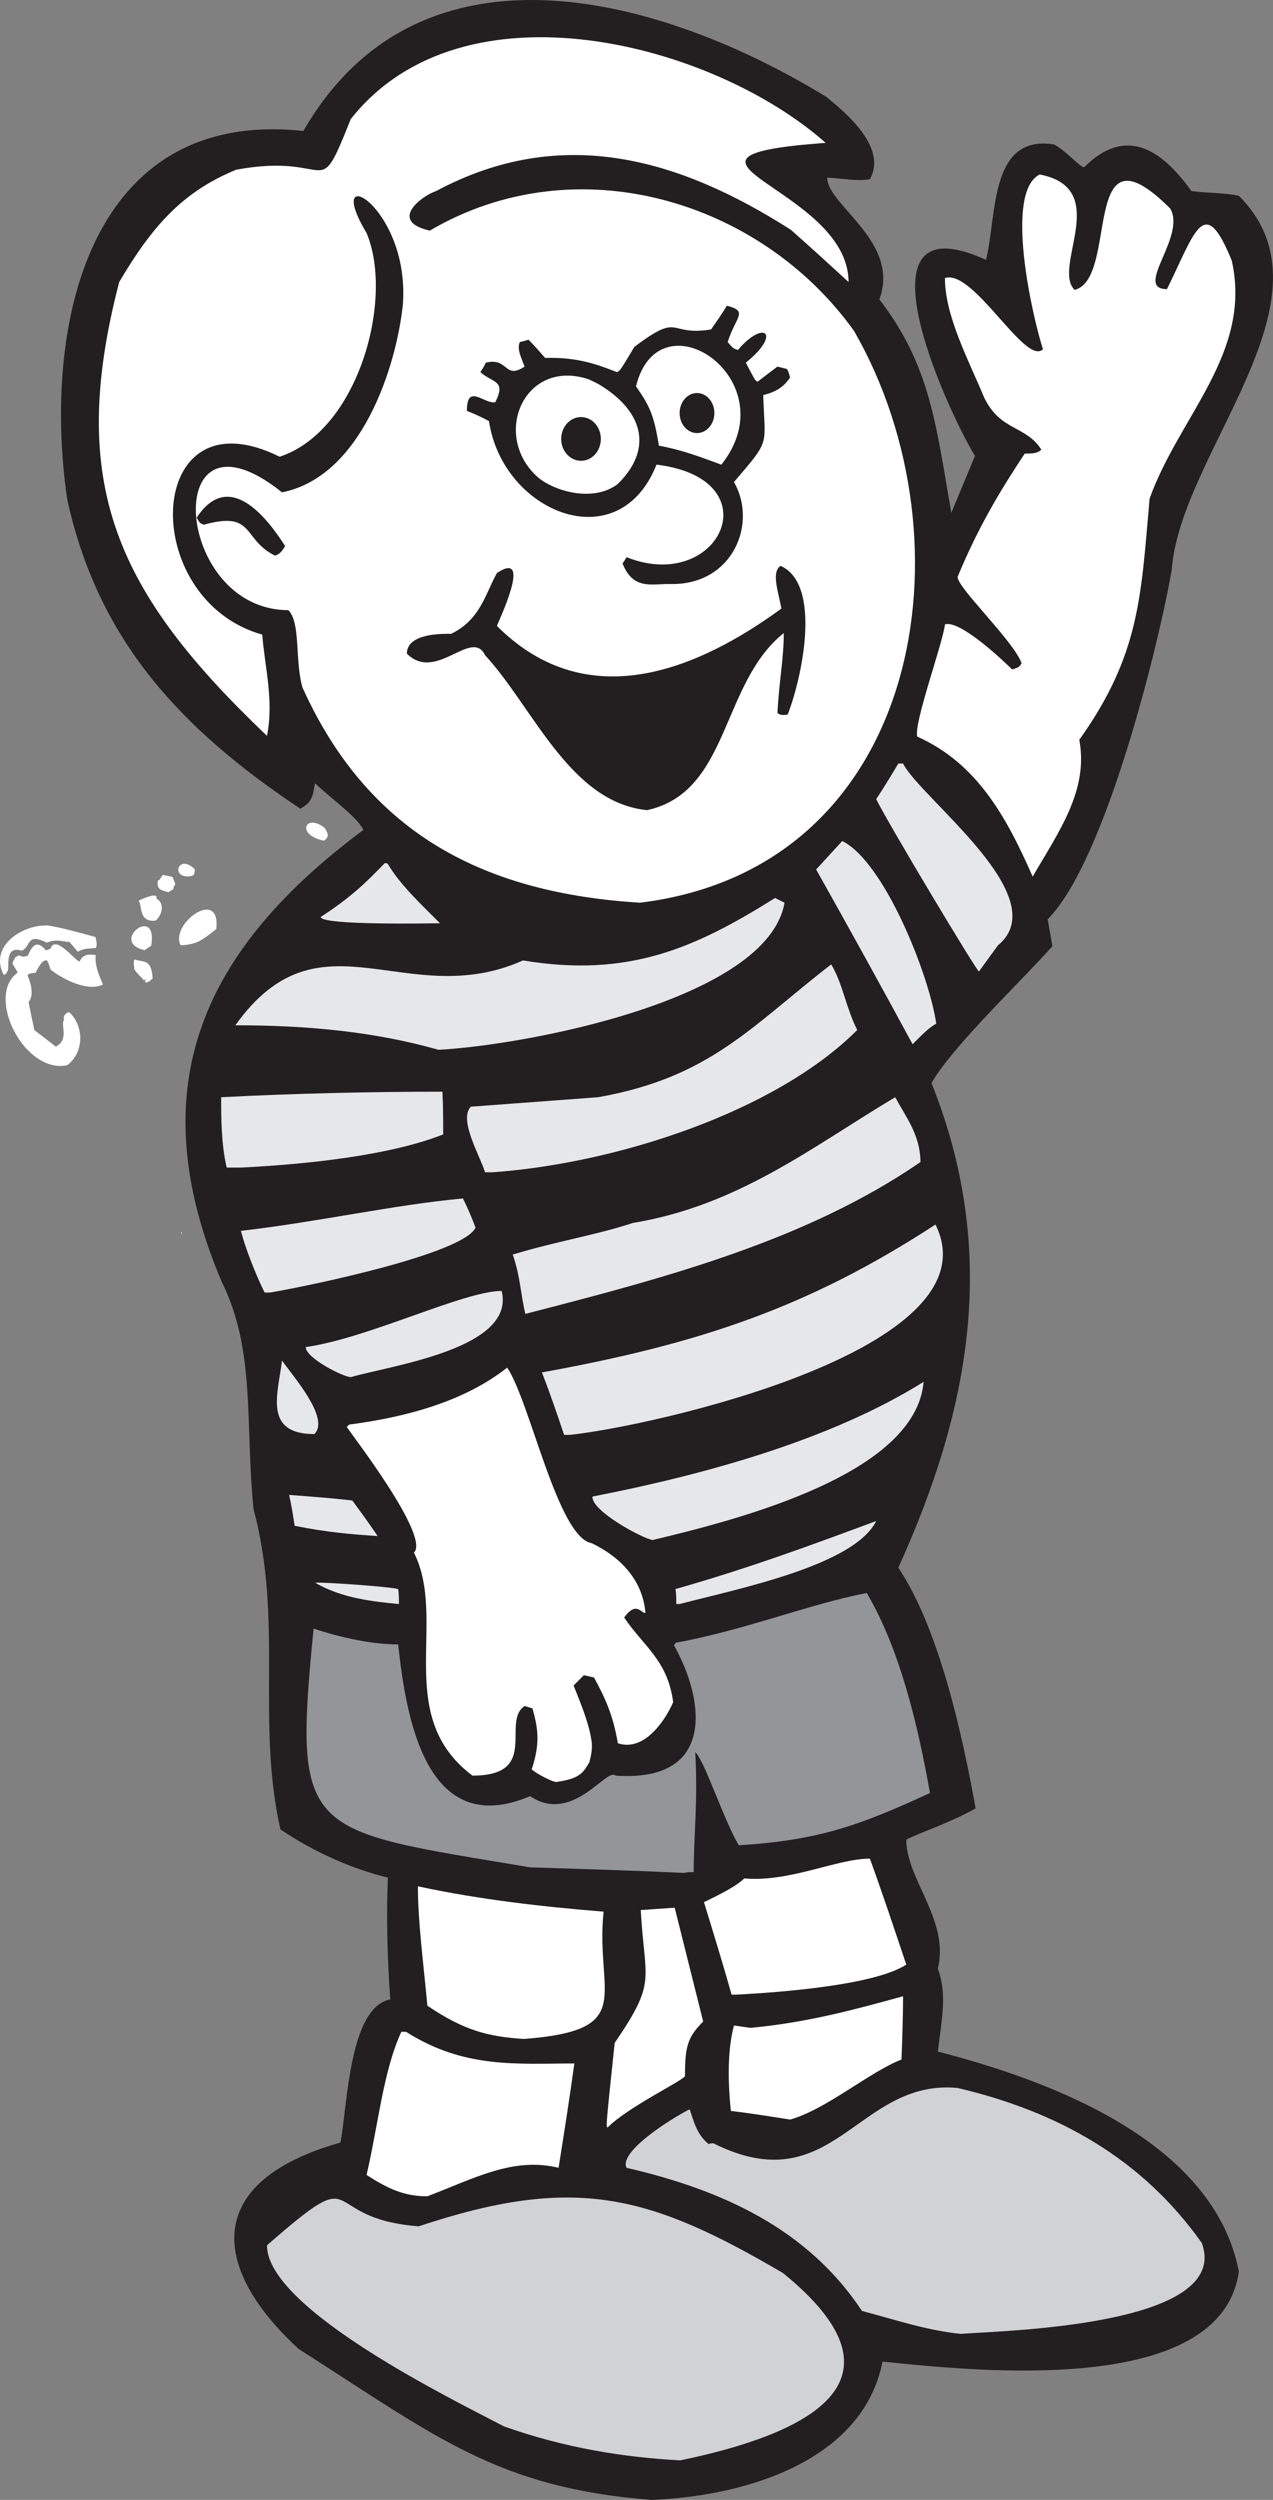 <?xml version="1.0" encoding="UTF-8" standalone="no"?>
<!-- Created with Inkscape (http://www.inkscape.org/) -->
<svg xmlns:rdf="http://www.w3.org/1999/02/22-rdf-syntax-ns#" xmlns="http://www.w3.org/2000/svg" xmlns:cc="http://web.resource.org/cc/" xmlns:dc="http://purl.org/dc/elements/1.1/" xmlns:svg="http://www.w3.org/2000/svg" xmlns:inkscape="http://www.inkscape.org/namespaces/inkscape" xmlns:sodipodi="http://sodipodi.sourceforge.net/DTD/sodipodi-0.dtd" xmlns:ns1="http://sozi.baierouge.fr" xmlns:xlink="http://www.w3.org/1999/xlink" id="svg2" xml:space="preserve" version="1.0" viewBox="0 0 274.488 538.637" inkscape:version="0.91 r13725">
		<rect x="0" y="0" width="274.488" height="538.637" fill="#808080" stroke="none"/>
		<g id="Layer_1">
			<path id="path7" style="fill-rule:evenodd;fill:#231f20" d="m140.54 538.64c21.13-0.86 45.67-8.86 49.75-29.81 21.3 2.21 73.1 7.49 76.84-19.43-5.45-27.94-40.37-41.06-64.91-47.36 0.85-7.16 2.04-12.27 0-17.89 2.56-10.39-6.81-19.25-6.81-27.77 3.25-1.7 8.32-3.12 14.96-6.73-2.9-16.18-7.98-38.93-16.67-51.87 16.02-35.27 21.47-68.66 7.15-104.44 4.77-8.18 19.6-22.14 26.07-29.47-0.34-2.05-0.68-3.92-1.02-5.8 12.61-12.6 24.2-60.31 26.75-75.3 1.87-25.379 36.63-58.431 14.48-80.579-3.06-0.682-6.13-0.511-10.22-1.023-5.79-8.004-13.63-14.651-23.17-5.109-1.02-0.173-4.09-3.748-6.48-4.939-13.97-2.218-12.27 15.333-14.65 24.871-29.13-13.288-8.86 31.518-2.39 42.254-1.7 4.085-3.4 8.175-5.1 12.265-3.24-18.569-4.44-31.687-15.51-46 4.6-12.438-11.25-20.273-11.25-26.238 3.58 0.173 6.48 0.853 9.2 0.342 3.92-6.982-5.62-14.649-9.36-17.72-34.76-21.293-87.408-36.625-112.79 7.326-45.835-4.94-56.397 41.06-50.948 79.22 6.647 30.67 24.708 49.75 50.261 66.79 3.237-1.54 2.729-4.09 3.237-5.46 2.901 2.9 9.034 7.16 10.395 10.05-33.904 25.22-48.727 54.69-30.499 97.46 7.329 14.82 4.944 30.49 6.816 48.89 6.474 24.19 0.513 45.66 5.794 69 7.325 4.94 15.501 8.52 23.168 10.39-0.335 7.84-0.167 16.7 0.515 26.24-8.859 1.7-9.201 22.66-10.735 30.84-29.646 8.34-28.112 26.91-9.032 44.46 29.647 18.91 42.938 29.98 76.158 32.54"/>
			<path id="path9" style="fill-rule:evenodd;fill:#d1d2d4" d="m146.68 530.12c27.09-5.62 51.11-16.87 22.14-40.37-28.79-16.87-44.8-21.3-78.539-10.06-22.334-1.73-11.246-14.65-32.715 4.09 0 13.8 40.723 33.56 51.114 39.02 12.95 4.59 25.56 6.64 38 7.32"/>
			<path id="path11" style="fill-rule:evenodd;fill:#d1d2d4" d="m207.16 502.86c8.35-0.68 58.61-1.53 51.97-19.59-12.78-18.06-30.84-28.28-52.65-33.39-21.64-2.05-26.75 24.87-52.65 11.92-0.34 0-0.68 0-1.02 0.17-2.56-2.04-3.23-4.94-4.09-7.49-1.36 0.51-15.5 8.69-13.63 12.6 20.62 4.77 39.02 13.12 50.77 30.84 7.67 2.05 14.31 4.26 21.3 4.94"/>
			<path id="path13" style="fill-rule:evenodd;fill:#ffffff" d="m92.157 473.22c10.223-3.92 18.573-8.52 28.283-6.14 1.19-7.49 2.38-14.99 3.4-22.48-12.26 0-23.68 1.19-36.285-6.82h-1.019c-3.921 8.52-4.944 19.93-7.5 30.84 4.771 3.06 8.177 4.6 13.121 4.6"/>
			<path id="path15" style="fill-rule:evenodd;fill:#ffffff" d="m131 458.4c4.43-4.44 16.19-10.06 16.7-11.08 0-6.3 0.51-8.34 3.92-11.76-2.04-8.17-4.09-16.35-6.14-24.52-2.38 0.16-4.77 0.34-7.32 0.5 0.85 15.51 3.58 15.17-5.62 28.63-1.88 17.89-1.88 17.89-1.54 18.23"/>
			<path id="path17" style="fill-rule:evenodd;fill:#ffffff" d="m170.36 456.69c7.84-2.21 17.04-10.22 24.02-12.94 0.17-4.61 0.34-9.2 0.34-13.63-10.56 2.89-20.44 5.62-32.88 6.81-1.19-0.17-2.38-0.34-3.58-0.51-1.36 5.11-1.36 11.58-0.68 18.4 4.26 0.51 8.52 1.19 12.78 1.87"/>
			<path id="path19" style="fill-rule:evenodd;fill:#ffffff" d="m112.94 439.32c24.71-1.88 15.34-9.55 17.21-27.43-12.78-1.03-26.58-2.56-40.039-5.46 0 7.67 1.19 16.53 2.045 25.73 7.836 5.28 12.944 6.65 20.784 7.16"/>
			<path id="path21" style="fill-rule:evenodd;fill:#ffffff" d="m158.77 429.77c9.72-0.51 29.82-2.04 36.64-6.47-2.56-7.67-5.12-15.33-7.84-22.83-7.16 0-17.21 5.11-27.09 4.26-1.54 1.53-4.77 3.24-8.69 5.11 2.04 6.64 4.09 13.29 5.96 19.93h1.02"/>
			<path id="path23" style="fill-rule:evenodd;fill:#939598" d="m147.53 403.54c0.68-0.17 1.36-0.17 2.05-0.17 0-8.09 0.93-15.16 0.33-25.86 2.05 1.93 6.14 14.61 9.38 20.07 17.37-1.03 26.4-4.43 41.23-11.25-2.56-14.48-6.48-31.01-13.63-43.1-12.45 2.39-26.24 8.01-41.24 10.73 0 0.17-0.17 0.35-0.34 0.51 6.48 11.42 9.37 29.65-12.6 28.11-1.88-1.87-9.2 10.57-18.41 4.43-22.486 9.54-26.746-17.03-28.449-32.7-5.455 0-12.096-1.37-18.232-3.41-4.427 44.97-2.041 43.27 46.681 51.44 11.08 0.35 22.16 0.69 33.23 1.2"/>
			<path id="path25" style="fill-rule:evenodd;fill:#ffffff" d="m119.93 383.95c4.94-0.69 5.79-1.88 7.15-4.27 0.56-2.06 0.72-3.53 0.35-5.28-0.69-3.91-2.56-8.17-3.75-11.24l2.21-2.21c0.85 0.17 1.54 0.34 2.21 0.51 2.39 4.43 4.09 8.01 5.12 14.14 6.13 2.04 10.73-5.97 11.93-8.86-1.2-9.03-6.31-11.92-10.57-18.23 2.73-3.75 3.75-0.68 4.6-1.02-0.68-7.33-5.62-12.1-11.58-14.99-7.33-1.19-13.29-30.5-18.24-37.83-8.86 6.99-20.954 10.57-34.069 12.27-0.173 0.17-0.342 0.34-0.515 0.51 0.684 1.2 18.061 23.51 14.486 27.09 7.325 14.65-4.602 35.1 12.608 48.04 14.65 0 6.13-11.58 11.24-14.99 0.69 0.17 1.19 0.34 1.71 0.52 1.19 4.25 1.7 7.49-0.17 13.11 0.85 0.85 4.43 2.73 5.28 2.73"/>
			<path id="path27" style="fill-rule:evenodd;fill:#e6e7e8" d="m146.51 345.61c13.12-3.4 37.65-8.34 42.42-17.89-13.29 4.94-27.6 10.23-43.28 14.66 0.17 1.02 0.17 2.04 0.17 3.23h0.69"/>
			<path id="path29" style="fill-rule:evenodd;fill:#e6e7e8" d="m86.021 345.61c0-1.19 0-2.21-0.169-3.23-1.703-0.51-16.358-1.54-17.892-1.36 5.796 3.4 12.779 4.08 18.061 4.59"/>
			<path id="path31" style="fill-rule:evenodd;fill:#e6e7e8" d="m140.71 331.82c18.58-4.44 56.74-14.15 58.44-34.08-19.93 12.44-46.85 19.93-71.39 24.71-0.33 3.06 10.74 9.02 12.95 9.37"/>
			<path id="path33" style="fill-rule:evenodd;fill:#e6e7e8" d="m81.422 330.96c-1.703-2.55-3.579-5.11-5.455-7.66-4.429-0.51-9.027-0.86-13.629-1.2 0.515 2.22 0.854 4.43 1.192 6.65 6.647 1.36 12.437 1.87 17.892 2.21"/>
			<path id="path35" style="fill-rule:evenodd;fill:#e6e7e8" d="m122.82 309.16c16.87-1.71 92.35-18.23 78.89-45.32-27.43 17.88-50.95 25.72-84.85 31.86 1.7 4.43 3.24 8.86 4.77 13.46h1.19"/>
			<path id="path37" style="fill-rule:evenodd;fill:#e6e7e8" d="m67.791 308.99c3.406-3.41-4.598-12.44-6.982-15.85-0.858 7.16-4.095 15.85 6.982 15.85"/>
			<path id="path39" style="fill-rule:evenodd;fill:#e6e7e8" d="m75.632 296.72c8.859-2.56 35.608-6.13 32.538-18.57-8.177 0-28.792 10.22-42.253 12.09 0 2.39 8.179 6.48 9.715 6.48"/>
			<path id="path41" style="fill-rule:evenodd;fill:#e6e7e8" d="m113.28 283.09c30.5-7.84 60.66-15.85 85.19-32.71 0-5.79-3.24-9.88-5.45-13.97-17.72 10.56-33.73 23.34-56.57 27.09-7.66 2.55-16.35 3.92-25.89 6.81 1.7 4.94 1.7 8.69 2.72 12.78"/>
			<path id="path43" style="fill-rule:evenodd;fill:#e6e7e8" d="m58.248 278.49c9.034-1.54 41.575-8.35 44.292-13.97-0.84-2.22-1.7-4.26-2.717-6.3-14.822 1.36-31.522 5.11-47.876 6.98 0.853 3.41 3.066 9.2 5.109 13.29h1.192"/>
			<path id="path45" style="fill-rule:evenodd;fill:#e6e7e8" d="m106.12 252.59c26.59-1.87 61-12.95 78.72-30.66-2.55-5.11-3.06-9.88-5.62-14.14-17.21 13.29-26.07 24.36-50.26 28.62-9.03 0.68-18.23 1.36-27.43 2.04-2.731 2.73 2.04 10.74 3.06 14.14h1.53"/>
			<path id="path47" style="fill-rule:evenodd;fill:#e6e7e8" d="m51.947 251.57c13.801-0.68 32.028-2.55 43.616-7.15 0-3.07 0-6.14-0.169-9.2-14.997 0-31.349 0.34-47.708 1.19 0 4.26 0 10.05 1.192 15.16h3.069"/>
			<path id="path49" style="fill-rule:evenodd;fill:#e6e7e8" d="m94.543 226.19c19.247-1.03 71.047-10.91 74.617-31.69-0.67-0.34-1.36-0.68-2.04-1.02-17.38 10.9-31.69 17.2-54.35 13.46-25.216 11.24-43.786-11.59-62.02 13.97 15.506 0 29.989 1.36 43.793 5.28"/>
			<path id="path51" style="fill-rule:evenodd;fill:#e6e7e8" d="m196.77 224.99c2.55-2.55 3.58-3.57 5.11-4.43-1.53-10.56-11.24-34.92-20.28-39.35-1.87 2.05-3.74 4.09-5.62 6.13 6.99 12.44 13.97 25.05 20.79 37.65"/>
			<path id="path53" style="fill-rule:evenodd;fill:#e6e7e8" d="m211.08 209.32c1.36-1.87 2.72-3.75 4.09-5.62 12.61-10.39-16.7-31.69-20.45-39.19h-1.02c-1.53 2.56-3.06 5.11-4.77 7.67 2.38 4.94 21.81 37.31 22.15 37.14"/>
			<path id="path55" style="fill-rule:evenodd;fill:#e6e7e8" d="m94.879 198.93c-3.746-3.75-8.686-8.35-11.246-12.78-0.167-0.17-0.335-0.17-0.677-0.17-4.261 4.43-7.498 7.5-13.803 11.59 0.001 1.87 24.365 1.36 25.726 1.36"/>
			<path id="path57" style="fill-rule:evenodd;fill:#ffffff" d="m137.99 194.5c61.16-7.5 72.07-78.2 46.17-123.18-20.1-28.11-59.8-40.2-91.493-21.631-9.034-2.047-1.703-7.497 1.361-8.521 27.092-14.479 52.482-6.985 76.502 8.348 4.26 3.748 8.34 7.5 12.44 11.245 0-20.445-46.52-26.92-4.95-29.983-24.19-21.466-78.197-35.779-102.39-5.113-7.498 18.741-3.408 6.984-24.706 10.903-11.587 4.773-18.059 12.098-25.217 24.193-11.414 43.789-0.51 66.949 31.86 97.789 1.534-7.66-0.51-14.99-1.019-21.81-27.093-7.66-25.386-52.811 3.746-38.329 17.039-5.621 24.707-34.071 18.742-48.211-9.709-16.185 9.37-5.794 7.839 15.333-1.365 13.29-8.863 37.137-26.067 40.547-26.409-21.125-23.514 25.38 1.361 25.38 2.727 2.73 1.361 10.91 3.064 16.7 14.486 32.03 39.867 44.29 72.757 46.34"/>
			<path id="path59" style="fill-rule:evenodd;fill:#ffffff" d="m222.67 188.88c5.62-9.71 12.09-18.57 10.05-29.48 13.12-18.4 13.29-31 15.16-51.96 6.31-17.718 22.16-31.344 17.72-51.276-5.96-14.653-7.84-6.306-13.97 6.132-7.33 0 4.26-11.418 0.68-17.377-19.59-19.593-10.9 15.162-20.61 17.546-4.94-4.94 8.17-21.807-7.5-24.871-7.67 3.748-1.7 30.153 0.68 37.65-3.74 3.748-14.99-17.377-21.13-15.333 0 8.177 5.11 17.713 8.53 25.896 3.57 7.156 8.86 5.791 12.26 11.07-0.85 0.853-2.04 0.853-3.58 0.853-5.1 7.67-10.05 15.84-14.48 26.58 0 2.39 11.93 13.63 13.8 18.57-0.51 1.02-1.02 1.02-2.04 1.36-1.88-1.87-11.25-10.73-14.48-9.71-0.52 4.26-6.82 21.46-5.97 24.19 12.95 5.79 19.25 17.38 24.88 30.16"/>
			<path id="path61" style="fill-rule:evenodd;fill:#231f20" d="m139.52 174.56c17.89-3.91 15.84-27.25 29.48-38.16 0 5.63-1.03 10.4-1.36 17.21 0.51 0.51 1.36 0.51 2.21 0.34 3.23-8.35 7.32-28.11-1.54-32.03-2.04 1.36-0.51 5.46 0.18 9.2-17.04 12.44-41.41 23.68-61.34 3.75 0-0.34 8.01-16.69 0-11.41-2.55 4.6-3.58 10.05-9.884 13.11-1.188 0-9.538-0.33-9.538 4.26 6.301 6.3 13.972-5.62 16.872 0.35 10.38 11.24 18.22 31.68 34.92 33.38"/>
			<path id="path63" style="fill-rule:evenodd;fill:#231f20" d="m144.97 125.84c13.12 0 18.4-13.12 13.29-21.98 8.01-9.368 6.65-7.492 6.31-18.737 3.57-0.853 4.77-2.387 5.79-3.748-0.17-0.682-0.34-1.361-0.69-1.876-0.67-0.167-1.36-0.34-2.04-0.508-1.36 1.023-2.72 2.042-4.26 3.237-0.51-0.173-0.51-0.173-2.55-4.089 7.83-6.306 3.91-9.37-1.71-2.727-1.02-0.342-1.02-0.342-2.21-1.703 1.7-5.448 4.6-6.647-0.18-7.835-1.01 1.703-2.21 3.406-3.4 5.108-9.54 1.534-6.31-3.92-16.53 3.746-3.06 5.113-3.06 5.113-3.75 5.455-4.76-1.876-8.86-3.237-15.5-3.068-1.19-1.361-2.38-2.723-3.58-3.917-0.51 0.169-1.19 0.342-1.88 0.511-0.67 1.534 0.35 3.406 1.03 5.282-4.43 2.895-3.41-2.045-8.35-0.853-0.34 0.684-0.68 1.361-1.19 2.044 2.72 2.384 5.62 1.703 3.23 6.474-2.38 0.509-6.13-4.256-6.13 1.876 1.71 0.678 3.24 1.361 4.77 2.211 2.9 19.587 27.94 29.987 36.12 9.367 25.22 3.07 13.63 27.94-6.47 19.94-0.17 0.34-0.51 0.85-0.85 1.36 2.38 5.97 6.47 4.26 10.73 4.43"/>
			<path id="path65" style="fill-rule:evenodd;fill:#231f20" d="m59.274 119.71c1.192-0.34 1.534-1.03 2.211-2.05-3.919-6.13-12.096-16.69-19.081-6.13 0.68 1.19 0.68 1.19 1.532 1.53 11.077-3.06 8.18 3.07 15.338 6.65"/>
			<path id="path67" style="fill-rule:evenodd;fill:#ffffff" d="m133.18 104.3c7.27-7.072 6.14-15.279-3.88-21.395-0.81-0.475-1.92-0.956-2.45-1.209-13.72-4.474-20.78 11.798-11.21 20.834 3.32 3.14 12.08 5.91 17.54 1.77"/>
			<path id="path69" style="fill-rule:evenodd;fill:#ffffff" d="m155.54 100.12c14.48-18.234-13.46-37.145-18.4-16.868 3.24 4.598 3.91 6.643 4.94 12.775 5.45 1.019 9.2 2.554 13.46 4.093"/>
			<path id="path71" style="fill-rule:evenodd;fill:#231f20" d="m125.28 89.969c-2.3 0-4.17 2.062-4.17 4.606 0 2.541 1.87 4.602 4.17 4.602 2.31 0 4.17-2.062 4.17-4.602 0-2.545-1.86-4.606-4.17-4.606z"/>
			<path id="path73" style="stroke:#231f20;stroke-width:.214;stroke-miterlimit:2.613;fill:none" d="m125.28 89.969c-2.3 0-4.17 2.062-4.17 4.606 0 2.541 1.87 4.602 4.17 4.602 2.31 0 4.17-2.062 4.17-4.602 0-2.545-1.86-4.606-4.17-4.606z"/>
				<ellipse id="ellipse75" style="fill-rule:evenodd;fill:#231f20" rx="3.64" ry="4.208" cy="88.998" cx="150.29"/> 
				<ellipse id="ellipse77" style="stroke:#231f20;stroke-width:.214;stroke-miterlimit:2.613;fill:none" rx="3.64" ry="4.208" cy="88.998" cx="150.29"/> 
			<path id="path79" style="fill-rule:evenodd;fill:#ffffff" d="m39.329 265.88c-0.099-0.08-0.197-0.15-0.27-0.17-0.002-0.12-0.004-0.24-0.006-0.37 0.075 0.15 0.176 0.34 0.276 0.54"/>
			<path id="path81" style="fill-rule:evenodd;fill:#ffffff" d="m14.479 229.52c-9.21 1.9-17.663-14.84-10.721-19.92 0.022-0.2 0.022-0.2-1.054-1.91 0.069-0.35 0.162-0.64 0.256-0.93 0.047-0.03 0.12 0 0.194 0.02-0.01-0.61 0.187-0.47 0.863-0.94 0.857 0.23 0.739 0.48 2 0.06 0.705-1.71 1.795-3.75 3.909-1.1 0.29-0.16 0.605-0.26 0.969-0.38 1.022-3.24 5.456 2.81 6.285 2.75 0.54-1.33 1.68-1.73 3.465-1.37-0.235 2.15 0.625 4.16 1.561 6.31-3.338 1.74-8.994-1.34-11.314-3.21-0.437-1.43-0.437-1.43-0.788-1.99-1.197-0.17-2.134 2.28-2.468 2.7-1.12 0.09-1.34 0.14-1.699 0.51 0.558 1.43 1.552 4.17 0.235 5.78 0.373 2.02 0.795 4.01 1.241 6.05 1.53 1.17 3.061 2.34 4.615 3.56 2.999-1.56 0.904-4.65 1.811-5.85-0.328-0.63 0.318-1.52 1.096-1.56 3.167 2.9 3.304 8.61-0.456 11.42"/>
			<path id="path83" style="fill-rule:evenodd;fill:#ffffff" d="m32.24 211.45c-0.315 0.1-0.582 0.18-0.823 0.3-0.076-0.14-0.127-0.24-0.128-0.36 0.023-0.08 0.095-0.17 0.166-0.27-0.098-0.08-0.124-0.12-0.149-0.17-0.072 0.1-0.143 0.2-0.19 0.34-0.868-0.96-1.757-1.73-2.16-2.5 0.049-0.03-0.293-1.63 0.042-2.05 2.058 0.65 3.655-0.18 3.916 4.11-0.266 0.2-0.482 0.37-0.674 0.6"/>
			<path id="path85" style="fill-rule:evenodd;fill:#ffffff" d="m42.786 202.89c-1.478 0.59-2.743 0.75-3.84 0.77-2.388-4.59 8.678-12.62 7.699-3.51-1.374 1.15-2.53 1.99-3.859 2.74"/>
			<path id="path87" style="fill-rule:evenodd;fill:#ffffff" d="m31.208 204.73c-7.828-1.71 2.916-10.11 1.4-0.97-0.506 0.32-0.964 0.62-1.4 0.97"/>
			<path id="path89" style="fill-rule:evenodd;fill:#ffffff" d="m69.876 181.14c-6.237-1.24-3.972-6.11 0.202-2.69 0.68 1.31 0.979 1.77-0.202 2.69"/>
			<path id="path91" style="fill-rule:evenodd;fill:#ffffff" d="m33.548 198.36c-3.725 0.4-2.83-3.2-3.651-4.31 0.242-0.13 4.332-2.07 3.82-0.45 2.067 1.14 1.011 3.84-0.169 4.76"/>
			<path id="path93" style="fill-rule:evenodd;fill:#ffffff" d="m20.645 204.26c-2.07 0.16-2.582 0.12-3.888 0.8-0.646-0.78-1.267-1.5-1.888-2.22-0.097 0.05-0.145 0.08-0.168 0.15-2.276-0.48-3.178-0.44-4.606 0.12-4.447-2.17-3.283 0.66-5.363 1.74-4.262-1.35-2.318 4.52-3.292 4.54-0.024 0.07 0.002 0.12 0.052 0.22-0.505 0.45-0.505 0.45-0.701 0.42-3.243-6.24 4.194-10.96 9.66-10.61 3.031 0.52 6.607 1.49 10.133 2.48 0.128 0.48 0.468 1.84 0.061 2.36"/>
			<path id="path95" style="fill-rule:evenodd;fill:#ffffff" d="m36.33 192.24c-1.957-0.46-2.573-0.81-2.259-2.57 0.049-0.03 0.123 0 0.244-0.01 0.239-0.36 0.525-0.76 0.812-1.15 0.685 0.13 1.368 0.27 2.079 0.45 0.203 0.51 0.405 1.02 0.609 1.53-0.238 0.37-0.453 0.66-0.423 1.08-0.387 0.2-0.749 0.45-1.062 0.67"/>
			<path id="path97" style="fill-rule:evenodd;fill:#ffffff" d="m41.273 188.75c-4.668 0.83-2.931-5.05 0.709-1.47 0.035 0.66-0.052 1.32-0.709 1.47"/>
		</g>
	</svg>
